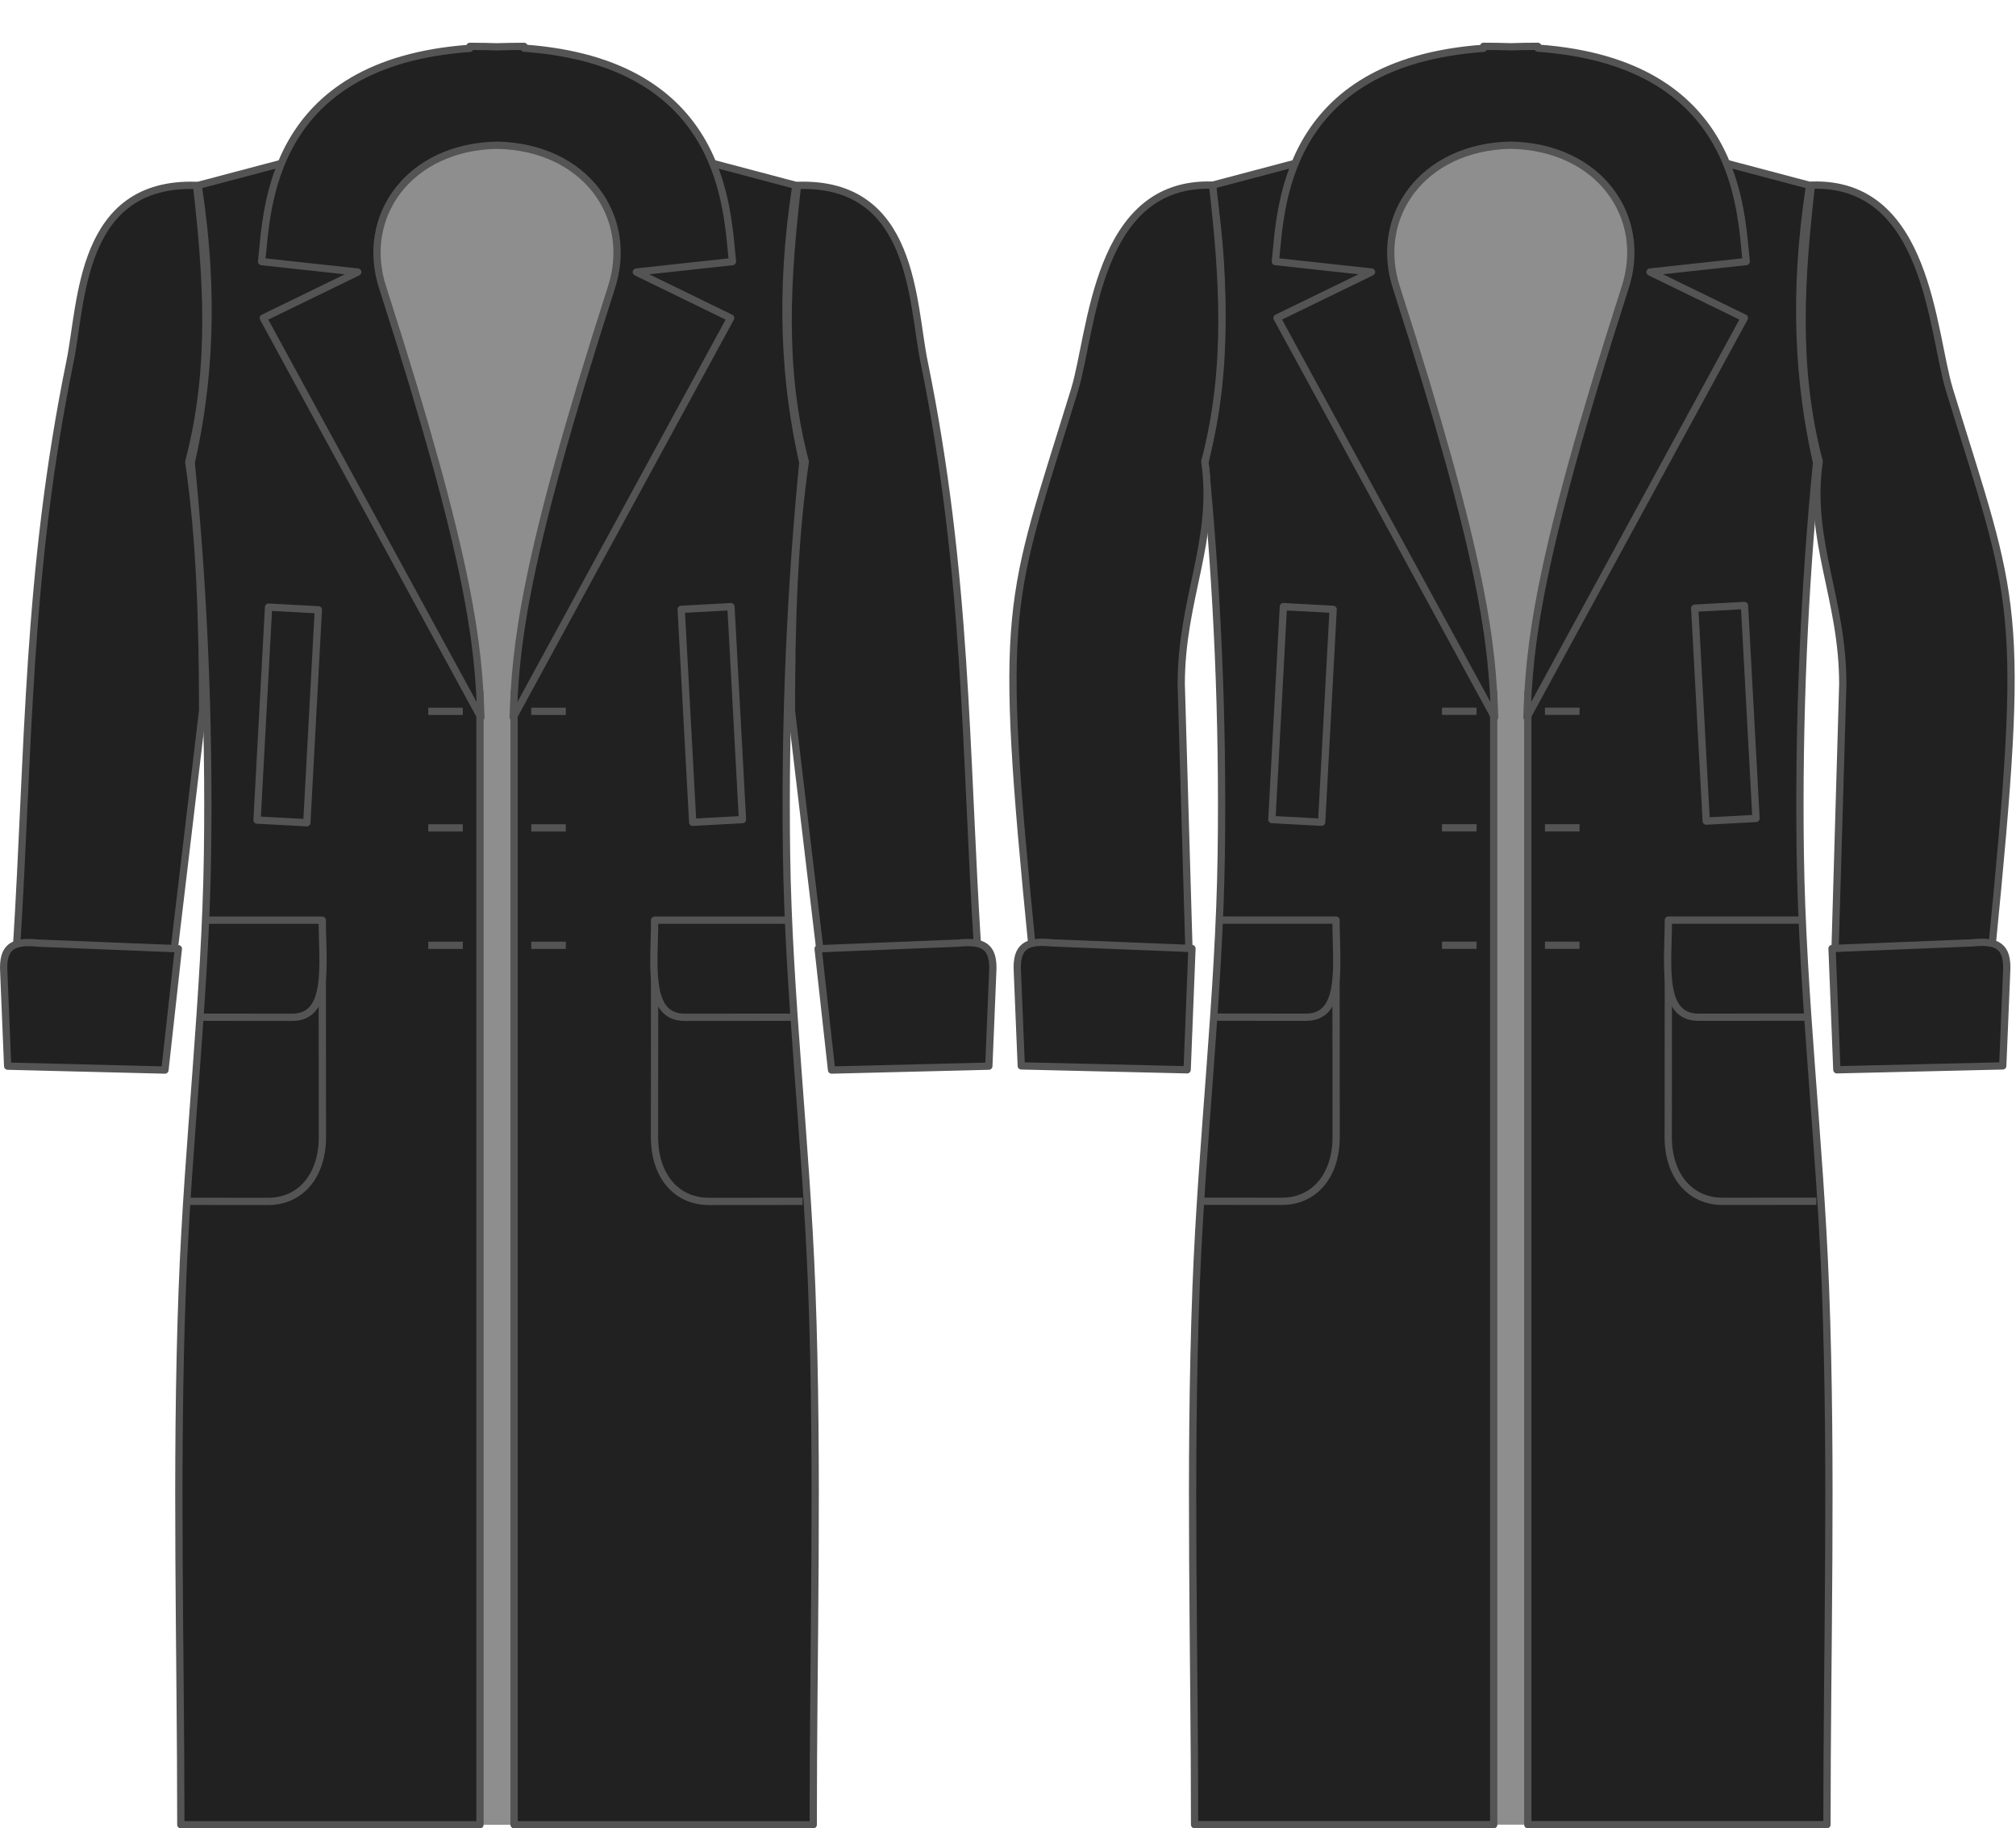 <?xml version="1.0" encoding="UTF-8" standalone="no"?>
<!-- Created with Inkscape (http://www.inkscape.org/) -->

<svg
   xmlns:dc="http://purl.org/dc/elements/1.1/"
   xmlns:cc="http://creativecommons.org/ns#"
   xmlns:rdf="http://www.w3.org/1999/02/22-rdf-syntax-ns#"
   xmlns:svg="http://www.w3.org/2000/svg"
   xmlns="http://www.w3.org/2000/svg"
   xmlns:sodipodi="http://sodipodi.sourceforge.net/DTD/sodipodi-0.dtd"
   xmlns:inkscape="http://www.inkscape.org/namespaces/inkscape"
   width="1000"
   height="906.963"
   id="svg2"
   version="1.1"
   inkscape:version="0.47 r22583"
   sodipodi:docname="sleevebend.svg">
  <defs
     id="defs4" />
  <sodipodi:namedview
     id="base"
     pagecolor="#ffffff"
     bordercolor="#666666"
     borderopacity="1.0"
     inkscape:pageopacity="0.0"
     inkscape:pageshadow="2"
     inkscape:zoom="0.494975"
     inkscape:cx="319.377"
     inkscape:cy="453.954"
     inkscape:document-units="px"
     inkscape:current-layer="layer1"
     showgrid="false"
     inkscape:window-width="1832"
     inkscape:window-height="1057"
     inkscape:window-x="-8"
     inkscape:window-y="-8"
     inkscape:window-maximized="0" />
  <g
     inkscape:label="Layer 1"
     inkscape:groupmode="layer"
     id="layer1"
     transform="translate(-27.78,297.772)">
    <g
       id="g3783"
       transform="matrix(2.407,0,0,2.407,-37.868,-857.082)">
      <g
         id="g3854">
        <rect
           style="fill:#8e8e8e;fill-opacity:1;stroke:none"
           id="rect3781"
           width="58.571"
           height="349.388"
           x="98.214"
           y="259.046" />
        <path
           sodipodi:nodetypes="cccsscccc"
           id="path3852"
           d="M 100.471,262.005 68.109,270.576 C 71.562,293.029 70.354,311.442 66.68,327.719 69.184,353.334 70.424,380.208 70.039,408.255 69.636,437.562 65.985,467.569 64.84,497.882 63.44,534.941 64.547,572.368 64.537,608.434 L 126.186,608.434 126.186,375.219 C 117.532,337.533 100.722,304.998 100.471,262.005 z"
           style="fill:#212121;fill-opacity:1;stroke:#545454;stroke-width:1.5;stroke-linecap:square;stroke-linejoin:round;stroke-miterlimit:4;stroke-opacity:1;stroke-dasharray:none;stroke-dashoffset:0" />
        <path
           style="fill:#212121;fill-opacity:1;stroke:#545454;stroke-width:1.5;stroke-linecap:square;stroke-linejoin:round;stroke-miterlimit:4;stroke-opacity:1;stroke-dasharray:none;stroke-dashoffset:0"
           d="M 158.929,262.005 191.291,270.576 C 187.838,293.029 189.046,311.442 192.72,327.719 190.216,353.334 188.976,380.208 189.361,408.255 189.764,437.562 193.415,467.569 194.56,497.882 195.96,534.941 194.853,572.368 194.863,608.434 L 133.214,608.434 133.214,375.219 C 141.868,337.533 158.678,304.998 158.929,262.005 z"
           id="path2913"
           sodipodi:nodetypes="cccsscccc" />
        <path
           style="fill:#212121;stroke:#545454;stroke-width:1.5;stroke-linecap:square;stroke-linejoin:round;stroke-miterlimit:4;stroke-opacity:1;stroke-dasharray:none;stroke-dashoffset:0"
           d="M 191.618,270.576 C 215.705,269.755 215.197,294.625 217.689,306.826 226.685,350.865 226.127,386.554 228.76,428.255 L 196.439,429.862 190.368,378.791 C 190.387,361.148 190.847,343.769 193.225,327.541 188.088,308.107 189.487,289.306 191.618,270.576 z"
           id="path3687"
           sodipodi:nodetypes="csccccc" />
        <path
           sodipodi:nodetypes="cscc"
           id="path3712"
           d="M 162.178,426.29 C 162.178,426.876 162.153,466.017 162.153,466.739 162.153,474.553 166.554,479.968 173.364,479.968 L 191.918,479.951"
           style="fill:none;stroke:#545454;stroke-width:1.5;stroke-linecap:square;stroke-linejoin:round;stroke-miterlimit:4;stroke-opacity:1;stroke-dasharray:none;stroke-dashoffset:0" />
        <path
           style="fill:#212121;stroke:#545454;stroke-width:1.5;stroke-linecap:square;stroke-linejoin:round;stroke-miterlimit:4;stroke-opacity:1;stroke-dasharray:none;stroke-dashoffset:0"
           d="M 188.553,422.005 162.178,422.005 C 162.178,431.036 160.482,442.027 168.364,442.022 L 189.774,442.005"
           id="path3710"
           sodipodi:nodetypes="cccc" />
        <rect
           style="fill:none;stroke:#545454;stroke-width:1.5;stroke-linecap:square;stroke-linejoin:round;stroke-miterlimit:4;stroke-opacity:1;stroke-dasharray:none;stroke-dashoffset:0"
           id="rect3714"
           width="10.268"
           height="43.929"
           x="148.019"
           y="366.31"
           transform="matrix(0.999,-0.054,0.054,0.999,0,0)" />
        <path
           style="fill:none;stroke:#545454;stroke-width:1.5;stroke-linecap:square;stroke-linejoin:round;stroke-miterlimit:4;stroke-opacity:1;stroke-dasharray:none;stroke-dashoffset:0"
           d="M 137.5,378.969 143.125,378.969"
           id="path3716" />
        <path
           id="path3718"
           d="M 137.5,402.987 143.125,402.987"
           style="fill:none;stroke:#545454;stroke-width:1.5;stroke-linecap:square;stroke-linejoin:round;stroke-miterlimit:4;stroke-opacity:1;stroke-dasharray:none;stroke-dashoffset:0" />
        <path
           style="fill:none;stroke:#545454;stroke-width:1.5;stroke-linecap:square;stroke-linejoin:round;stroke-miterlimit:4;stroke-opacity:1;stroke-dasharray:none;stroke-dashoffset:0"
           d="M 137.5,427.183 143.125,427.183"
           id="path3720" />
        <path
           style="fill:#212121;stroke:#545454;stroke-width:1.5;stroke-linecap:square;stroke-linejoin:round;stroke-miterlimit:4;stroke-opacity:1;stroke-dasharray:none;stroke-dashoffset:0"
           d="M 198.64,452.898 231.051,452.094 231.855,432.63 C 232.143,427.499 229.988,426.185 224.801,426.737 L 195.873,427.898 198.64,452.898 z"
           id="path3722"
           sodipodi:nodetypes="cccccc" />
        <path
           sodipodi:nodetypes="csccccc"
           id="path3742"
           d="M 67.782,270.576 C 43.695,269.755 44.203,294.625 41.711,306.826 32.715,350.865 33.273,386.554 30.64,428.255 L 62.961,429.862 69.032,378.791 C 69.013,361.148 68.553,343.769 66.175,327.541 71.312,308.107 69.913,289.306 67.782,270.576 z"
           style="fill:#212121;stroke:#545454;stroke-width:1.5;stroke-linecap:square;stroke-linejoin:round;stroke-miterlimit:4;stroke-opacity:1;stroke-dasharray:none;stroke-dashoffset:0" />
        <path
           style="fill:none;stroke:#545454;stroke-width:1.5;stroke-linecap:square;stroke-linejoin:round;stroke-miterlimit:4;stroke-opacity:1;stroke-dasharray:none;stroke-dashoffset:0"
           d="M 93.686,426.29 C 93.686,426.876 93.711,466.017 93.711,466.739 93.711,474.553 89.31,479.968 82.5,479.968 L 66.811,479.951"
           id="path3744"
           sodipodi:nodetypes="cscc" />
        <path
           sodipodi:nodetypes="cccc"
           id="path3746"
           d="M 70.65,422.005 93.686,422.005 C 93.686,431.036 95.382,442.027 87.5,442.022 L 69.667,442.005"
           style="fill:#212121;stroke:#545454;stroke-width:1.5;stroke-linecap:square;stroke-linejoin:round;stroke-miterlimit:4;stroke-opacity:1;stroke-dasharray:none;stroke-dashoffset:0" />
        <rect
           transform="matrix(-0.999,-0.054,-0.054,0.999,0,0)"
           y="352.349"
           x="-112.016"
           height="43.929"
           width="10.268"
           id="rect3748"
           style="fill:none;stroke:#545454;stroke-width:1.5;stroke-linecap:square;stroke-linejoin:round;stroke-miterlimit:4;stroke-opacity:1;stroke-dasharray:none;stroke-dashoffset:0" />
        <path
           id="path3750"
           d="M 121.9,378.969 116.275,378.969"
           style="fill:none;stroke:#545454;stroke-width:1.5;stroke-linecap:square;stroke-linejoin:round;stroke-miterlimit:4;stroke-opacity:1;stroke-dasharray:none;stroke-dashoffset:0" />
        <path
           style="fill:none;stroke:#545454;stroke-width:1.5;stroke-linecap:square;stroke-linejoin:round;stroke-miterlimit:4;stroke-opacity:1;stroke-dasharray:none;stroke-dashoffset:0"
           d="M 121.9,402.987 116.275,402.987"
           id="path3752" />
        <path
           id="path3754"
           d="M 121.9,427.183 116.275,427.183"
           style="fill:none;stroke:#545454;stroke-width:1.5;stroke-linecap:square;stroke-linejoin:round;stroke-miterlimit:4;stroke-opacity:1;stroke-dasharray:none;stroke-dashoffset:0" />
        <path
           sodipodi:nodetypes="cccccc"
           id="path3756"
           d="M 61.265,452.898 28.854,452.094 28.05,432.63 C 27.762,427.499 29.917,426.185 35.104,426.737 L 64.032,427.898 61.265,452.898 z"
           style="fill:#212121;stroke:#545454;stroke-width:1.5;stroke-linecap:square;stroke-linejoin:round;stroke-miterlimit:4;stroke-opacity:1;stroke-dasharray:none;stroke-dashoffset:0" />
        <path
           sodipodi:nodetypes="ccccccccccccccccc"
           style="fill:#212121;stroke:#545454;stroke-width:1.5;stroke-linecap:square;stroke-linejoin:round;stroke-miterlimit:4;stroke-opacity:1;stroke-dasharray:none;stroke-dashoffset:0"
           d="M 124.094,241.924 124.094,242.331 C 82.53,245.315 82.34,275.772 81.188,286.281 L 101,288.438 81.531,297.906 126.375,380.219 C 125.882,365.518 124.429,348.552 106.188,291.812 101.273,276.977 111.559,262.637 129.688,262.299 147.835,262.633 158.137,276.968 153.219,291.812 134.977,348.552 133.524,365.518 133.031,380.219 L 177.844,297.906 158.406,288.438 178.219,286.281 C 177.066,275.771 176.865,245.279 135.281,242.299 L 135.281,241.924 C 133.334,241.924 131.494,241.959 129.688,242.018 127.891,241.959 126.029,241.924 124.094,241.924 z"
           id="path3724" />
      </g>
    </g>
    <rect
       y="-233.576"
       x="701.384"
       height="840.952"
       width="140.977"
       id="rect4189"
       style="fill:#8e8e8e;fill-opacity:1;stroke:none" />
    <path
       style="fill:#212121;fill-opacity:1;stroke:#545454;stroke-width:3.61;stroke-linecap:square;stroke-linejoin:round;stroke-miterlimit:4;stroke-opacity:1;stroke-dasharray:none;stroke-dashoffset:0"
       d="M 706.816,-226.454 628.923,-205.825 C 637.234,-151.782 634.327,-107.463 625.484,-68.285 631.511,-6.632 634.495,58.052 633.569,125.559 632.599,196.099 623.811,268.324 621.055,341.285 617.685,430.484 620.35,520.568 620.326,607.376 L 768.71,607.376 768.71,46.044 C 747.88,-44.664 707.42,-122.973 706.816,-226.454 z"
       id="path4191"
       sodipodi:nodetypes="cccsscccc" />
    <path
       sodipodi:nodetypes="cccsscccc"
       id="path4193"
       d="M 847.52,-226.454 925.413,-205.825 C 917.102,-151.782 920.009,-107.463 928.853,-68.285 922.826,-6.632 919.841,58.052 920.768,125.559 921.738,196.099 930.525,268.324 933.281,341.285 936.651,430.484 933.987,520.568 934.011,607.376 L 785.626,607.376 785.626,46.044 C 806.455,-44.664 846.916,-122.973 847.52,-226.454 z"
       style="fill:#212121;fill-opacity:1;stroke:#545454;stroke-width:3.61;stroke-linecap:square;stroke-linejoin:round;stroke-miterlimit:4;stroke-opacity:1;stroke-dasharray:none;stroke-dashoffset:0" />
    <path
       style="fill:none;stroke:#545454;stroke-width:3.61;stroke-linecap:square;stroke-linejoin:round;stroke-miterlimit:4;stroke-opacity:1;stroke-dasharray:none;stroke-dashoffset:0"
       d="M 855.34,168.968 C 855.34,170.379 855.28,264.588 855.28,266.326 855.28,285.134 865.873,298.167 882.264,298.167 L 926.922,298.126"
       id="path4197"
       sodipodi:nodetypes="cscc" />
    <path
       sodipodi:nodetypes="cccc"
       id="path4199"
       d="M 918.823,158.654 855.34,158.654 C 855.34,180.391 851.258,206.846 870.229,206.834 L 921.762,206.793"
       style="fill:#212121;stroke:#545454;stroke-width:3.61;stroke-linecap:square;stroke-linejoin:round;stroke-miterlimit:4;stroke-opacity:1;stroke-dasharray:none;stroke-dashoffset:0" />
    <rect
       transform="matrix(0.999,-0.054,0.054,0.999,0,0)"
       y="50.762"
       x="866.541"
       height="105.733"
       width="24.714"
       id="rect4201"
       style="fill:none;stroke:#545454;stroke-width:3.61;stroke-linecap:square;stroke-linejoin:round;stroke-miterlimit:4;stroke-opacity:1;stroke-dasharray:none;stroke-dashoffset:0" />
    <path
       id="path4203"
       d="M 795.942,55.07 809.481,55.07"
       style="fill:none;stroke:#545454;stroke-width:3.61;stroke-linecap:square;stroke-linejoin:round;stroke-miterlimit:4;stroke-opacity:1;stroke-dasharray:none;stroke-dashoffset:0" />
    <path
       style="fill:none;stroke:#545454;stroke-width:3.61;stroke-linecap:square;stroke-linejoin:round;stroke-miterlimit:4;stroke-opacity:1;stroke-dasharray:none;stroke-dashoffset:0"
       d="M 795.942,112.879 809.481,112.879"
       id="path4205" />
    <path
       id="path4207"
       d="M 795.942,171.118 809.481,171.118"
       style="fill:none;stroke:#545454;stroke-width:3.61;stroke-linecap:square;stroke-linejoin:round;stroke-miterlimit:4;stroke-opacity:1;stroke-dasharray:none;stroke-dashoffset:0" />
    <path
       sodipodi:nodetypes="cscc"
       id="path4213"
       d="M 690.485,168.968 C 690.485,170.379 690.545,264.588 690.545,266.326 690.545,285.134 679.952,298.167 663.561,298.167 L 625.798,298.126"
       style="fill:none;stroke:#545454;stroke-width:3.61;stroke-linecap:square;stroke-linejoin:round;stroke-miterlimit:4;stroke-opacity:1;stroke-dasharray:none;stroke-dashoffset:0" />
    <path
       style="fill:#212121;stroke:#545454;stroke-width:3.61;stroke-linecap:square;stroke-linejoin:round;stroke-miterlimit:4;stroke-opacity:1;stroke-dasharray:none;stroke-dashoffset:0"
       d="M 635.039,158.654 690.485,158.654 C 690.485,180.391 694.567,206.846 675.595,206.834 L 632.673,206.793"
       id="path4215"
       sodipodi:nodetypes="cccc" />
    <rect
       style="fill:none;stroke:#545454;stroke-width:3.61;stroke-linecap:square;stroke-linejoin:round;stroke-miterlimit:4;stroke-opacity:1;stroke-dasharray:none;stroke-dashoffset:0"
       id="rect4217"
       width="24.714"
       height="105.733"
       x="-687.986"
       y="-32.698"
       transform="matrix(-0.999,-0.054,-0.054,0.999,0,0)" />
    <path
       style="fill:none;stroke:#545454;stroke-width:3.61;stroke-linecap:square;stroke-linejoin:round;stroke-miterlimit:4;stroke-opacity:1;stroke-dasharray:none;stroke-dashoffset:0"
       d="M 758.394,55.07 744.855,55.07"
       id="path4219" />
    <path
       id="path4221"
       d="M 758.394,112.879 744.855,112.879"
       style="fill:none;stroke:#545454;stroke-width:3.61;stroke-linecap:square;stroke-linejoin:round;stroke-miterlimit:4;stroke-opacity:1;stroke-dasharray:none;stroke-dashoffset:0" />
    <path
       style="fill:none;stroke:#545454;stroke-width:3.61;stroke-linecap:square;stroke-linejoin:round;stroke-miterlimit:4;stroke-opacity:1;stroke-dasharray:none;stroke-dashoffset:0"
       d="M 758.394,171.118 744.855,171.118"
       id="path4223" />
    <path
       id="path4227"
       d="M 763.675,-274.788 763.675,-273.808 C 663.633,-266.626 663.175,-193.318 660.402,-168.024 L 708.089,-162.832 661.229,-140.043 769.165,58.078 C 767.978,22.694 764.481,-18.142 720.576,-154.711 708.746,-190.418 733.504,-224.933 777.139,-225.747 820.817,-224.943 845.614,-190.439 833.776,-154.711 789.869,-18.142 786.372,22.694 785.185,58.078 L 893.047,-140.043 846.261,-162.832 893.95,-168.024 C 891.174,-193.321 890.691,-266.713 790.601,-273.885 L 790.601,-274.788 C 785.915,-274.788 781.486,-274.704 777.139,-274.562 772.814,-274.704 768.332,-274.788 763.675,-274.788 z"
       style="fill:#212121;stroke:#545454;stroke-width:3.61;stroke-linecap:square;stroke-linejoin:round;stroke-miterlimit:4;stroke-opacity:1;stroke-dasharray:none;stroke-dashoffset:0"
       sodipodi:nodetypes="ccccccccccccccccc" />
    <g
       id="g4323"
       transform="translate(-274.286,115.714)">
      <path
         sodipodi:nodetypes="csccccc"
         id="path4866"
         d="M 1200.58,-321.636 C 1258.56,-323.613 1260.25,-248.752 1269.05,-220.1 1301.96,-112.871 1307.2,-115.791 1289.98,57.886 L 1212.19,61.754 1216.14,-74.028 C 1216.19,-116.494 1198.73,-145.466 1204.45,-184.526 1192.08,-231.302 1195.45,-276.555 1200.58,-321.636 z"
         style="fill:#212121;stroke:#545454;stroke-width:3.61;stroke-linecap:square;stroke-linejoin:round;stroke-miterlimit:4;stroke-opacity:1;stroke-dasharray:none;stroke-dashoffset:0" />
      <path
         sodipodi:nodetypes="cccccc"
         id="path4878"
         d="M 1213.2,117.2 1295.49,115.265 1297.43,68.416 C 1298.12,56.066 1292.94,52.904 1280.45,54.232 L 1210.82,57.027 1213.2,117.2 z"
         style="fill:#212121;stroke:#545454;stroke-width:3.61;stroke-linecap:square;stroke-linejoin:round;stroke-miterlimit:4;stroke-opacity:1;stroke-dasharray:none;stroke-dashoffset:0" />
    </g>
    <g
       transform="matrix(-1,0,0,1,1829.85,115.714)"
       id="g4368">
      <path
         style="fill:#212121;stroke:#545454;stroke-width:3.61;stroke-linecap:square;stroke-linejoin:round;stroke-miterlimit:4;stroke-opacity:1;stroke-dasharray:none;stroke-dashoffset:0"
         d="M 1200.58,-321.636 C 1258.56,-323.613 1260.25,-248.752 1269.05,-220.1 1301.96,-112.871 1307.2,-115.791 1289.98,57.886 L 1212.19,61.754 1216.14,-74.028 C 1216.19,-116.494 1198.73,-145.466 1204.45,-184.526 1192.08,-231.302 1195.45,-276.555 1200.58,-321.636 z"
         id="path4370"
         sodipodi:nodetypes="csccccc" />
      <path
         style="fill:#212121;stroke:#545454;stroke-width:3.61;stroke-linecap:square;stroke-linejoin:round;stroke-miterlimit:4;stroke-opacity:1;stroke-dasharray:none;stroke-dashoffset:0"
         d="M 1213.2,117.2 1295.49,115.265 1297.43,68.416 C 1298.12,56.066 1292.94,52.904 1280.45,54.232 L 1210.82,57.027 1213.2,117.2 z"
         id="path4372"
         sodipodi:nodetypes="cccccc" />
    </g>
  </g>
</svg>

